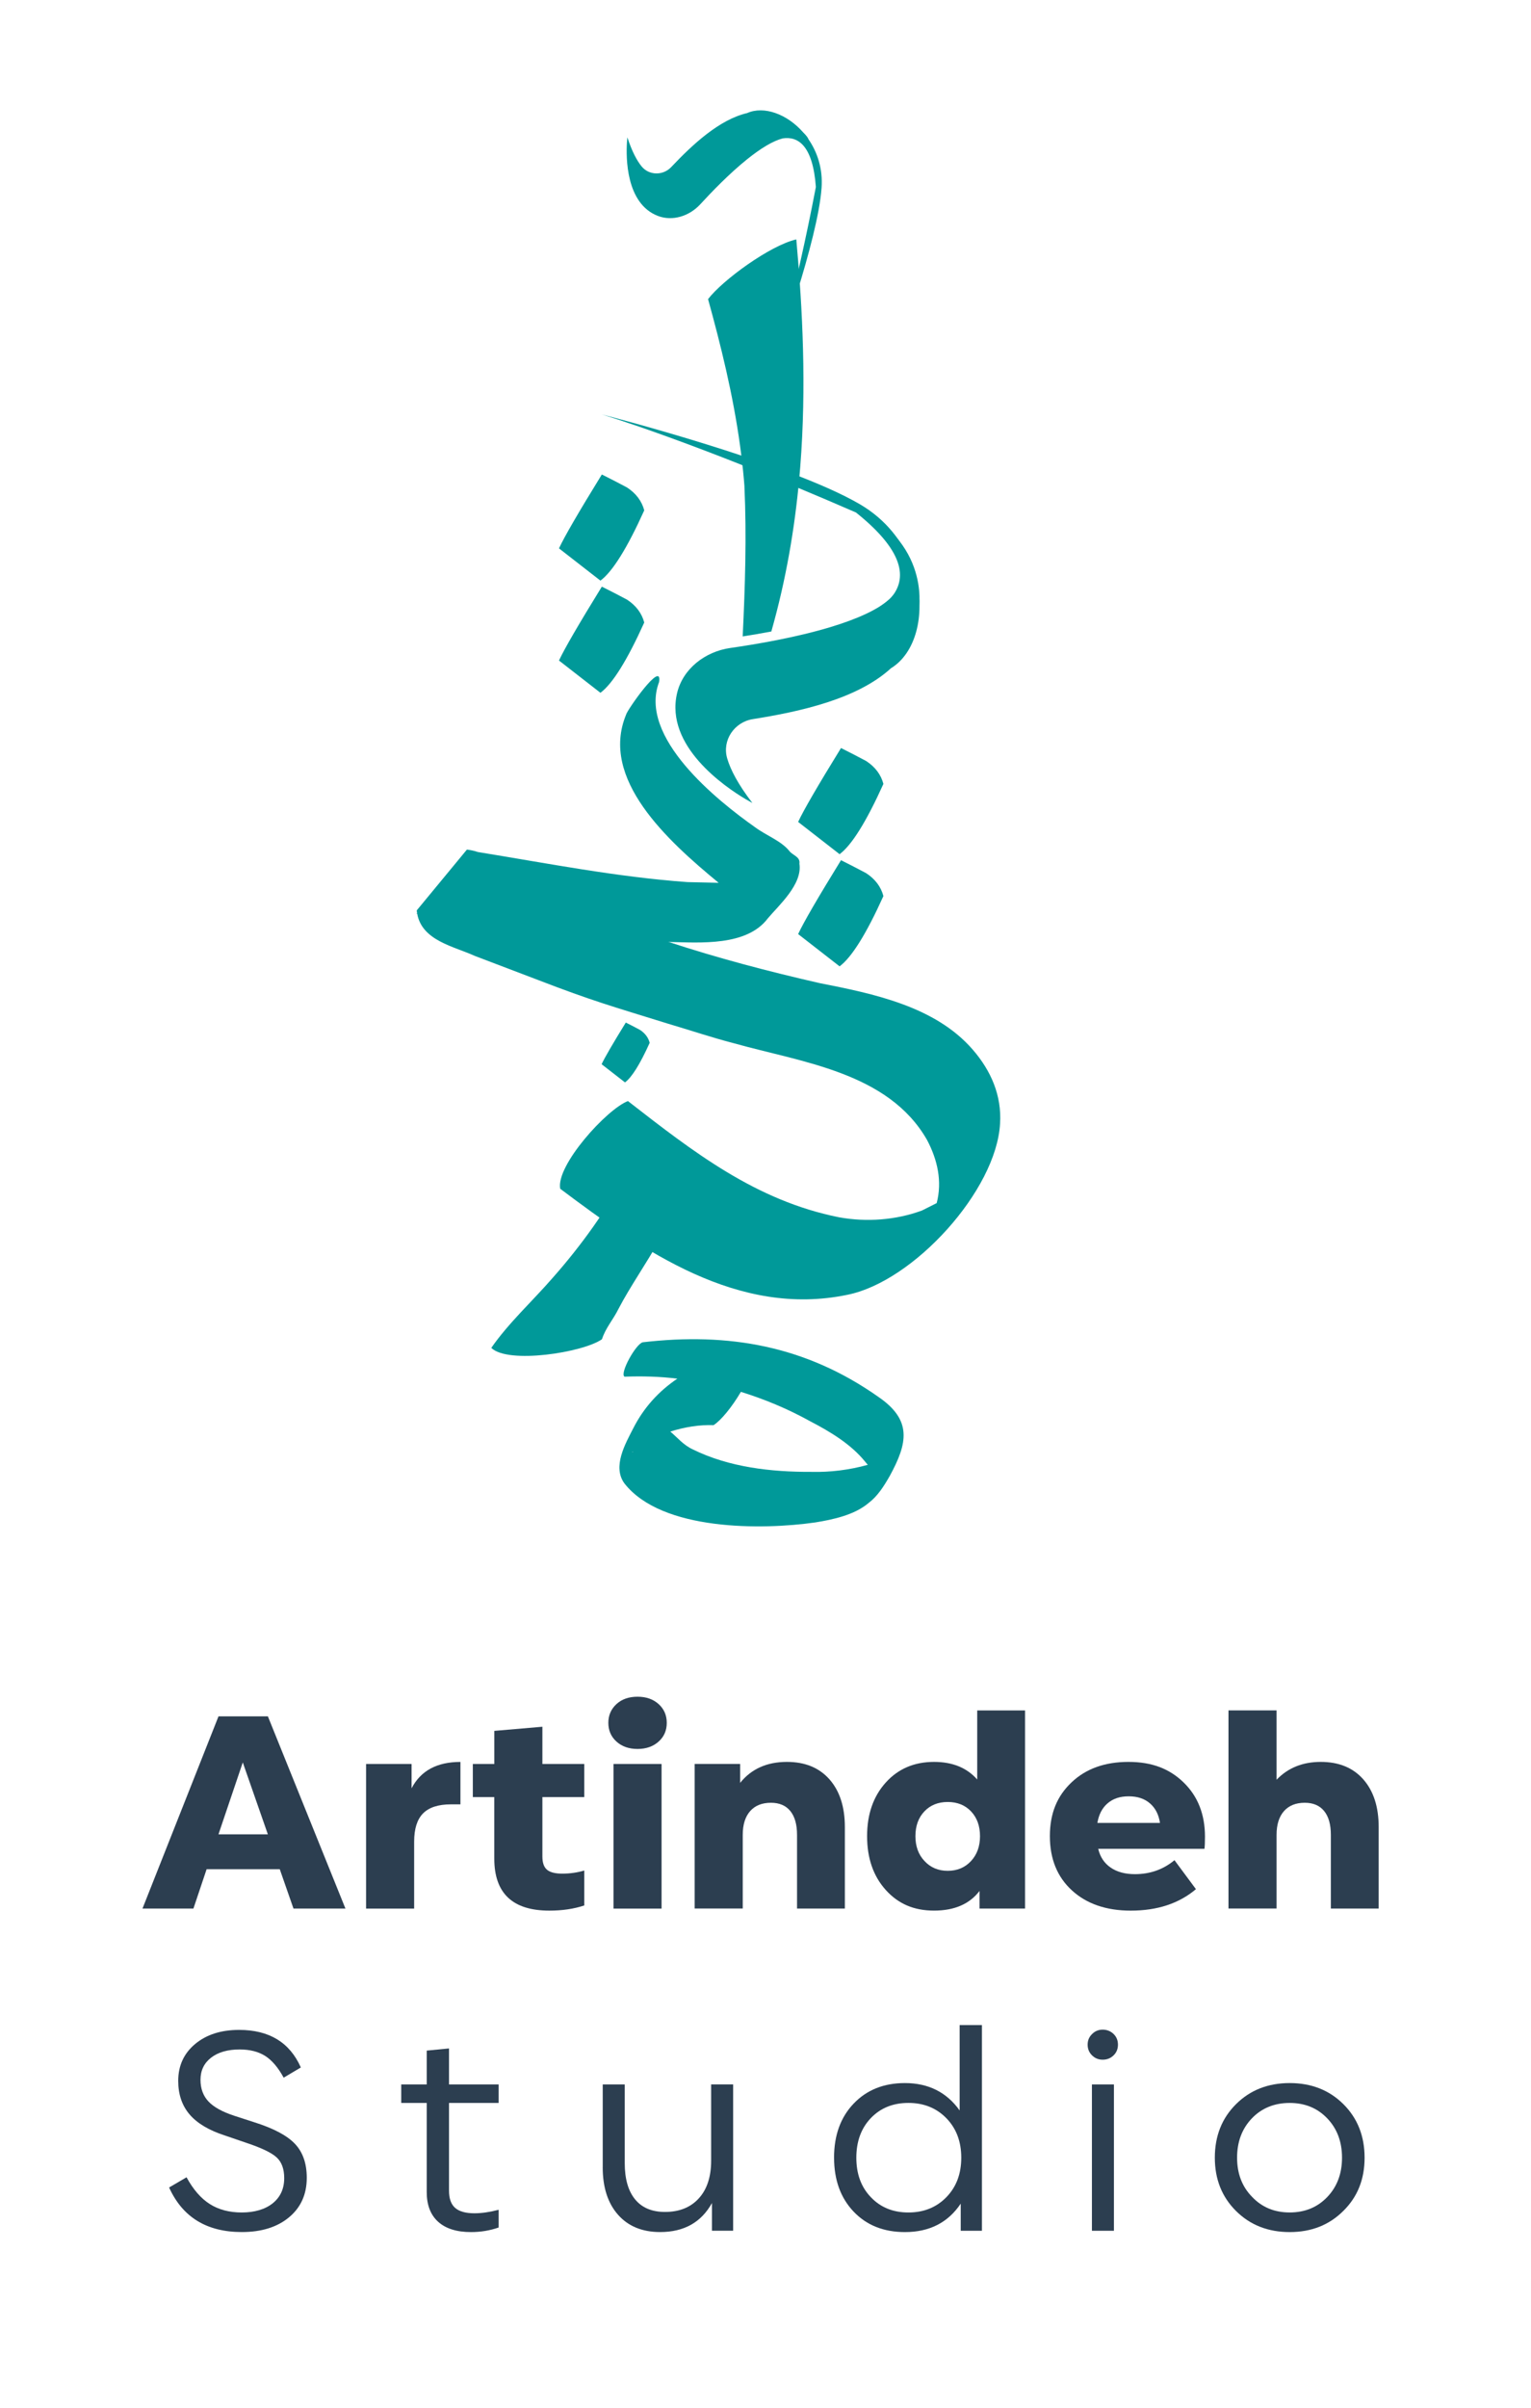 <svg id="_Ñëîé_1" data-name="Ñëîé_1" xmlns="http://www.w3.org/2000/svg" version="1.1" viewBox="0 0 596.43 937.67">
  
  <defs>
    <style>
      .st0 {
        fill: #2c3e50;
      }

      .st1 {
        fill: #099;
      }
    </style>
  </defs>
  <g>
    <path class="st0" d="M55.51,743.12l29.61-74.83h19.24l30.21,74.83h-20.24l-5.34-15.31h-28.5l-5.14,15.31h-19.84ZM104.35,714.22l-9.77-28-9.47,28h19.24Z"></path>
    <path class="st0" d="M160.34,686.83v9.47c3.56-6.85,9.9-10.27,19.03-10.27v16.52h-3.73c-4.9,0-8.51,1.18-10.83,3.52-2.32,2.35-3.47,6.01-3.47,10.98v26.08h-18.73v-56.3h17.72Z"></path>
    <path class="st0" d="M184.21,686.83h8.36v-12.89l18.73-1.61v14.5h16.31v12.89h-16.31v23.16c0,2.42.6,4.13,1.81,5.14,1.21,1.01,3.19,1.51,5.94,1.51,2.95,0,5.81-.4,8.56-1.21v13.6c-4.03,1.34-8.56,2.01-13.6,2.01-14.3,0-21.45-6.75-21.45-20.24v-23.97h-8.36v-12.89Z"></path>
    <path class="st0" d="M240.21,663.46c2.08-1.88,4.8-2.82,8.16-2.82s6.09.96,8.21,2.87c2.11,1.91,3.17,4.35,3.17,7.3s-1.04,5.37-3.12,7.25c-2.15,1.95-4.9,2.92-8.26,2.92s-6.09-.96-8.21-2.87-3.17-4.35-3.17-7.3,1.07-5.4,3.22-7.35ZM257.73,686.83v56.3h-18.73v-56.3h18.73Z"></path>
    <path class="st0" d="M288.34,686.83v7.35c4.36-5.44,10.44-8.16,18.23-8.16,7.05,0,12.57,2.27,16.57,6.8,3.99,4.53,5.99,10.73,5.99,18.58v31.72h-18.63v-28.7c0-4.03-.87-7.12-2.62-9.27-1.75-2.15-4.26-3.22-7.55-3.22-3.49,0-6.19,1.09-8.11,3.27-1.91,2.18-2.87,5.25-2.87,9.21v28.7h-18.73v-56.3h17.72Z"></path>
    <path class="st0" d="M337.79,714.93c0-8.53,2.42-15.47,7.25-20.85,4.83-5.37,11.11-8.06,18.83-8.06,7.18,0,12.79,2.28,16.82,6.85v-26.89h18.63v77.14h-17.73v-6.85c-3.89,5.1-9.8,7.65-17.72,7.65s-14-2.68-18.83-8.06c-4.83-5.37-7.25-12.35-7.25-20.95ZM356.62,714.93c0,3.96,1.17,7.18,3.52,9.67,2.35,2.55,5.37,3.83,9.06,3.83s6.71-1.26,9.06-3.78c2.35-2.52,3.52-5.76,3.52-9.72s-1.16-7.17-3.47-9.62c-2.32-2.45-5.35-3.68-9.11-3.68s-6.8,1.23-9.11,3.68c-2.32,2.45-3.47,5.66-3.47,9.62Z"></path>
    <path class="st0" d="M417.45,693.98c5.57-5.3,12.96-7.96,22.16-7.96s16.05,2.69,21.55,8.06c5.5,5.37,8.26,12.39,8.26,21.05,0,2.28-.07,3.86-.2,4.73h-41.39c.74,3.16,2.35,5.59,4.83,7.3,2.48,1.71,5.64,2.57,9.47,2.57,5.91,0,11.04-1.81,15.41-5.44l8.36,11.28c-6.58,5.57-15.04,8.36-25.38,8.36-9.53,0-17.17-2.62-22.91-7.86-5.74-5.24-8.61-12.29-8.61-21.15s2.82-15.64,8.46-20.95ZM451.89,709.79c-.47-3.22-1.76-5.76-3.88-7.6-2.11-1.85-4.88-2.77-8.31-2.77s-6.09.91-8.21,2.72c-2.11,1.81-3.44,4.36-3.98,7.65h24.37Z"></path>
    <path class="st0" d="M497.31,665.98v26.99c4.43-4.63,10.17-6.95,17.22-6.95s12.57,2.27,16.57,6.8c3.99,4.53,5.99,10.73,5.99,18.58v31.72h-18.63v-28.7c0-4.03-.87-7.12-2.62-9.27-1.75-2.15-4.26-3.22-7.55-3.22-3.49,0-6.19,1.09-8.11,3.27-1.91,2.18-2.87,5.25-2.87,9.21v28.7h-18.73v-77.14h18.73Z"></path>
    <path class="st0" d="M72.68,847.77c2.58,4.74,5.59,8.21,9.04,10.4s7.61,3.29,12.49,3.29,9.11-1.2,12.07-3.61c2.96-2.4,4.44-5.66,4.44-9.77,0-3.55-.98-6.24-2.93-8.05-1.95-1.81-5.85-3.69-11.71-5.65l-8.57-2.93c-6.2-2.02-10.77-4.76-13.69-8.21-2.93-3.45-4.39-7.79-4.39-13.01,0-5.92,2.2-10.71,6.59-14.37,4.39-3.66,10.1-5.49,17.14-5.49,11.71,0,19.72,4.88,24.04,14.63l-6.69,3.97c-2.16-3.97-4.57-6.79-7.21-8.47-2.65-1.67-5.96-2.51-9.93-2.51-4.67,0-8.38,1.06-11.13,3.19-2.75,2.13-4.13,5-4.13,8.62,0,3.42,1.03,6.22,3.08,8.42,2.05,2.2,5.42,4.06,10.09,5.59l7.74,2.51c7.53,2.37,12.82,5.17,15.89,8.42,3.07,3.24,4.6,7.65,4.6,13.22,0,6.41-2.3,11.54-6.9,15.37-4.6,3.83-10.73,5.75-18.4,5.75-13.66,0-23.1-5.78-28.33-17.35l6.79-3.97Z"></path>
    <path class="st0" d="M156.31,811.6h9.93v-13.17l8.68-.84v14.01h19.34v7.21h-19.34v34.18c0,3.07.8,5.3,2.4,6.69,1.6,1.4,4.11,2.09,7.53,2.09,2.79,0,5.92-.45,9.41-1.36v6.9c-3.42,1.19-7,1.78-10.77,1.78-5.58,0-9.84-1.34-12.81-4.02-2.96-2.68-4.44-6.53-4.44-11.55v-34.71h-9.93v-7.21Z"></path>
    <path class="st0" d="M234.81,843.9v-32.3h8.57v30.63c0,6.13,1.34,10.84,4.02,14.11,2.68,3.28,6.57,4.91,11.66,4.91,5.57,0,9.97-1.76,13.17-5.28,3.21-3.52,4.81-8.42,4.81-14.69v-29.69h8.57v56.97h-8.26v-10.77c-4.18,7.53-10.91,11.29-20.18,11.29-6.97,0-12.44-2.25-16.41-6.74-3.97-4.5-5.96-10.65-5.96-18.45Z"></path>
    <path class="st0" d="M324.92,840.13c0-8.71,2.54-15.73,7.63-21.06,5.09-5.33,11.74-8,19.97-8,9.13,0,16.24,3.55,21.33,10.66v-33.24h8.68v80.08h-8.26v-10.56c-4.95,7.39-12.2,11.08-21.74,11.08-8.29,0-14.97-2.67-20.02-8-5.05-5.33-7.58-12.32-7.58-20.96ZM333.6,840.13c0,6.34,1.88,11.46,5.65,15.37,3.76,3.97,8.64,5.96,14.64,5.96s10.92-1.99,14.79-5.96c3.87-3.97,5.8-9.09,5.8-15.37s-1.93-11.39-5.8-15.37c-3.87-3.97-8.8-5.96-14.79-5.96s-10.87,1.97-14.64,5.91c-3.76,3.94-5.65,9.08-5.65,15.42Z"></path>
    <path class="st0" d="M425.49,791.94c1.11-1.11,2.47-1.67,4.08-1.67s3.08.56,4.23,1.67c1.15,1.12,1.72,2.51,1.72,4.18s-.57,3.07-1.72,4.18c-1.15,1.12-2.56,1.67-4.23,1.67s-2.98-.56-4.13-1.67c-1.15-1.11-1.73-2.51-1.73-4.18s.59-3.07,1.78-4.18ZM433.95,811.6v56.97h-8.57v-56.97h8.57Z"></path>
    <path class="st0" d="M473.26,840.13c0-8.43,2.75-15.38,8.26-20.85,5.5-5.47,12.47-8.21,20.91-8.21s15.4,2.74,20.91,8.21c5.5,5.47,8.26,12.42,8.26,20.85s-2.75,15.26-8.26,20.7c-5.51,5.51-12.48,8.26-20.91,8.26s-15.4-2.73-20.91-8.21c-5.51-5.47-8.26-12.39-8.26-20.75ZM481.93,840.13c0,6.2,1.95,11.29,5.85,15.26,3.83,4.04,8.71,6.06,14.64,6.06s10.8-2,14.64-6.01c3.83-4.01,5.75-9.11,5.75-15.31s-1.92-11.31-5.75-15.31c-3.83-4.01-8.71-6.01-14.64-6.01s-10.91,2-14.74,6.01c-3.83,4.01-5.75,9.11-5.75,15.31Z"></path>
  </g>
  <g>
    <path class="st1" d="M244.64,428.73c25.46,19.78,49.78,38.77,82.24,45.24,10.65,1.92,22.03,1.13,32.27-2.63l5.75-2.89c2.21-8.42.36-16.83-3.78-24.64-15.1-26.35-48.89-30.2-75.28-37.62-8.72-2.26-17.04-5.08-25.73-7.64-21.49-6.68-29.3-8.8-50.56-17l-24.53-9.33c-8.19-3.74-20.67-5.93-22.51-16.54l-.3-.05.35-.26c-.26-.35-.21-.65-.17-.95l19.51-23.63c1.22.18,2.75.42,4.23.95,27.16,4.41,54.16,9.74,81.69,11.72l12.14.27c-20.01-16.47-46.39-40.46-36.06-65.46.23-1.53,14.21-21.61,12.87-12.76-8.26,21.57,22.71,46.25,37.4,56.6,4.21,3.14,10.15,5.29,13.3,9.2,1.3,1.76,4.36,2.22,3.95,4.97,1.28,8.01-8.08,16.28-12.28,21.27-8.21,10.96-26.43,9.46-38.28,9.23l-.61-.09c19.35,6.36,38.89,11.5,59.14,16.12,20.64,4.06,44.9,8.96,59.55,25.87,7.18,8.27,11.34,17.96,10.65,28.8-1.43,26.03-33.66,61.48-59.45,66.66-42.59,8.88-79.62-17.03-111.9-41.28-1.76-9.03,18.12-31.02,26.41-34.15Z"></path>
    <g>
      <path class="st1" d="M344.14,305.24c-6.65,14.72-12.34,23.84-17.06,27.35l-16.15-12.56c2.06-4.46,7.62-14.04,16.7-28.77,3.27,1.62,6.54,3.32,9.81,5.06,3.51,2.3,5.74,5.27,6.71,8.91Z"></path>
      <path class="st1" d="M344.14,348.91c-6.65,14.72-12.34,23.84-17.06,27.35l-16.15-12.56c2.06-4.46,7.62-14.04,16.7-28.77,3.27,1.62,6.54,3.32,9.81,5.06,3.51,2.3,5.74,5.27,6.71,8.91Z"></path>
    </g>
    <g>
      <path class="st1" d="M250.97,198.73c-6.65,14.72-12.34,23.84-17.06,27.35l-16.15-12.56c2.06-4.46,7.62-14.04,16.7-28.77,3.27,1.62,6.54,3.32,9.81,5.06,3.51,2.3,5.74,5.27,6.71,8.91Z"></path>
      <path class="st1" d="M250.97,242.4c-6.65,14.72-12.34,23.84-17.06,27.35l-16.15-12.56c2.06-4.46,7.62-14.04,16.7-28.77,3.27,1.62,6.54,3.32,9.81,5.06,3.51,2.3,5.74,5.27,6.71,8.91Z"></path>
    </g>
    <path class="st1" d="M220.75,458.42c-.22.22-.22.44,0,.22v-.22ZM263.87,536.8c-6.79-.84-13.58-1.02-20.58-.77-1.98-1.3,4.52-12.94,7.15-13.4,33.48-3.9,63.51,1.41,91.64,21.19,13.41,9.12,11.49,18.11,4.55,30.85-2.39,4.17-4.78,7.91-8.27,10.55-5.45,4.63-13.75,6.43-20.75,7.56-20.57,2.96-59.76,3.39-74.32-15.15-4.85-6.54.36-15.54,3.39-21.47,4.12-8.12,9.99-14.51,17.19-19.36ZM246.51,565.14c-.22.22-.21.44,0,.22v-.22ZM288.64,541.92c-3.48,5.93-7.82,11.21-10.66,12.98-5.47-.19-11.16.71-16.85,2.5,2.86,2.4,5.06,5.23,8.8,6.96,14.05,6.93,30.49,8.81,46.25,8.73,7.23.18,14.67-.73,21.88-2.74l-1.1-1.31c-5.51-6.75-13.42-11.53-21.32-15.64-9-4.99-18-8.66-27-11.46Z"></path>
    <path class="st1" d="M191.39,524.82c6.74-9.73,16.17-18.34,23.87-27.22,10.93-12.34,21.89-27.34,29.25-42.06,1.94-3.66,21.03-5.1,21.13-1.76-.04,21.27-15.24,37.77-24.72,55.89-2,4.1-5,7.35-6.41,11.77-7.3,5.19-36.66,9.77-43.11,3.38Z"></path>
    <path class="st1" d="M327.53,194.91s40.75,22.5,16.61,40.29c-24.15,17.8,13.84,1.59,13.84,1.59,0,0,4.95-28.55-30.44-41.88Z"></path>
    <path class="st1" d="M348.8,232.23c-.47,1.13-1.03,2.21-1.68,3.24.81-1.01,1.44-2.07,1.68-3.24Z"></path>
    <path class="st1" d="M253.1,406.03c-3.75,8.3-6.96,13.45-9.62,15.42l-9.11-7.08c1.16-2.51,4.3-7.92,9.42-16.22,1.85.91,3.69,1.87,5.53,2.86,1.98,1.3,3.24,2.97,3.78,5.03Z"></path>
    <path class="st1" d="M356.79,225.06c-.43-2.38-.97-4.29-1.61-5.06-3.48-9.09-10.04-17.73-20.19-23.66-28.09-16.43-100.62-35-100.62-35,0,0,35.29,10.42,99.09,38.21,20.22,16.13,19.6,26.88,13.11,33.78-2.39,2.07-5.53,3.95-9.17,5.67-4.11,1.93-8.85,3.65-13.85,5.16h0c-13.5,4.08-28.94,6.69-39.1,8.15-9.73,1.39-18.48,8.08-20.7,17.65-4.76,20.54,18.66,36.41,26.68,41.18.9.51,1.84,1.04,2.68,1.52-5.6-7.28-8.53-12.96-9.82-17.36-2.06-7.02,2.74-14.14,9.96-15.29,18.81-2.99,40.83-7.91,53.83-19.81.02,0,.03-.02.05-.03,9.56-5.88,13.39-20.55,9.67-35.11Z"></path>
    <path class="st1" d="M312.85,51.51c1.09,1.07,1.89,2.04,2.07,2.65,3.5,5.06,5.67,11.57,5.14,18.98-1.46,20.53-17.66,65.02-17.66,65.02,0,0,7.16-22.14,15.44-65.36-1.2-16.31-7.03-19.83-12.95-18.91-1.93.51-4.04,1.47-6.23,2.76-2.48,1.45-5.06,3.32-7.64,5.39h0c-6.95,5.59-13.82,12.72-18.21,17.5-4.2,4.58-10.81,6.76-16.6,4.5-12.42-4.85-12.34-22.74-11.97-28.63.06-.65.12-1.33.16-1.94,1.8,5.52,3.72,9.08,5.55,11.32,2.93,3.58,8.36,3.62,11.54.26,8.27-8.75,18.71-18.49,29.56-21.02.01,0,.02,0,.03-.01,6.48-2.89,15.51.35,21.78,7.49Z"></path>
    <path class="st1" d="M310.21,93.22c-10.18,2.32-28.73,15.85-34.37,23.25,4.95,17.95,9.7,37.02,12.45,56.96.17,1.25.33,2.49.49,3.75.5,4,.92,8.03,1.23,12.09v.19c.88,19.24.26,38.94-.68,58.34,3.42-.53,7.19-1.17,11.16-1.92,5.71-20.08,9.09-40.03,10.87-59.52.14-1.51.27-3.02.39-4.53,2.46-31.29.93-61.3-1.53-88.6Z"></path>
  </g>
</svg>